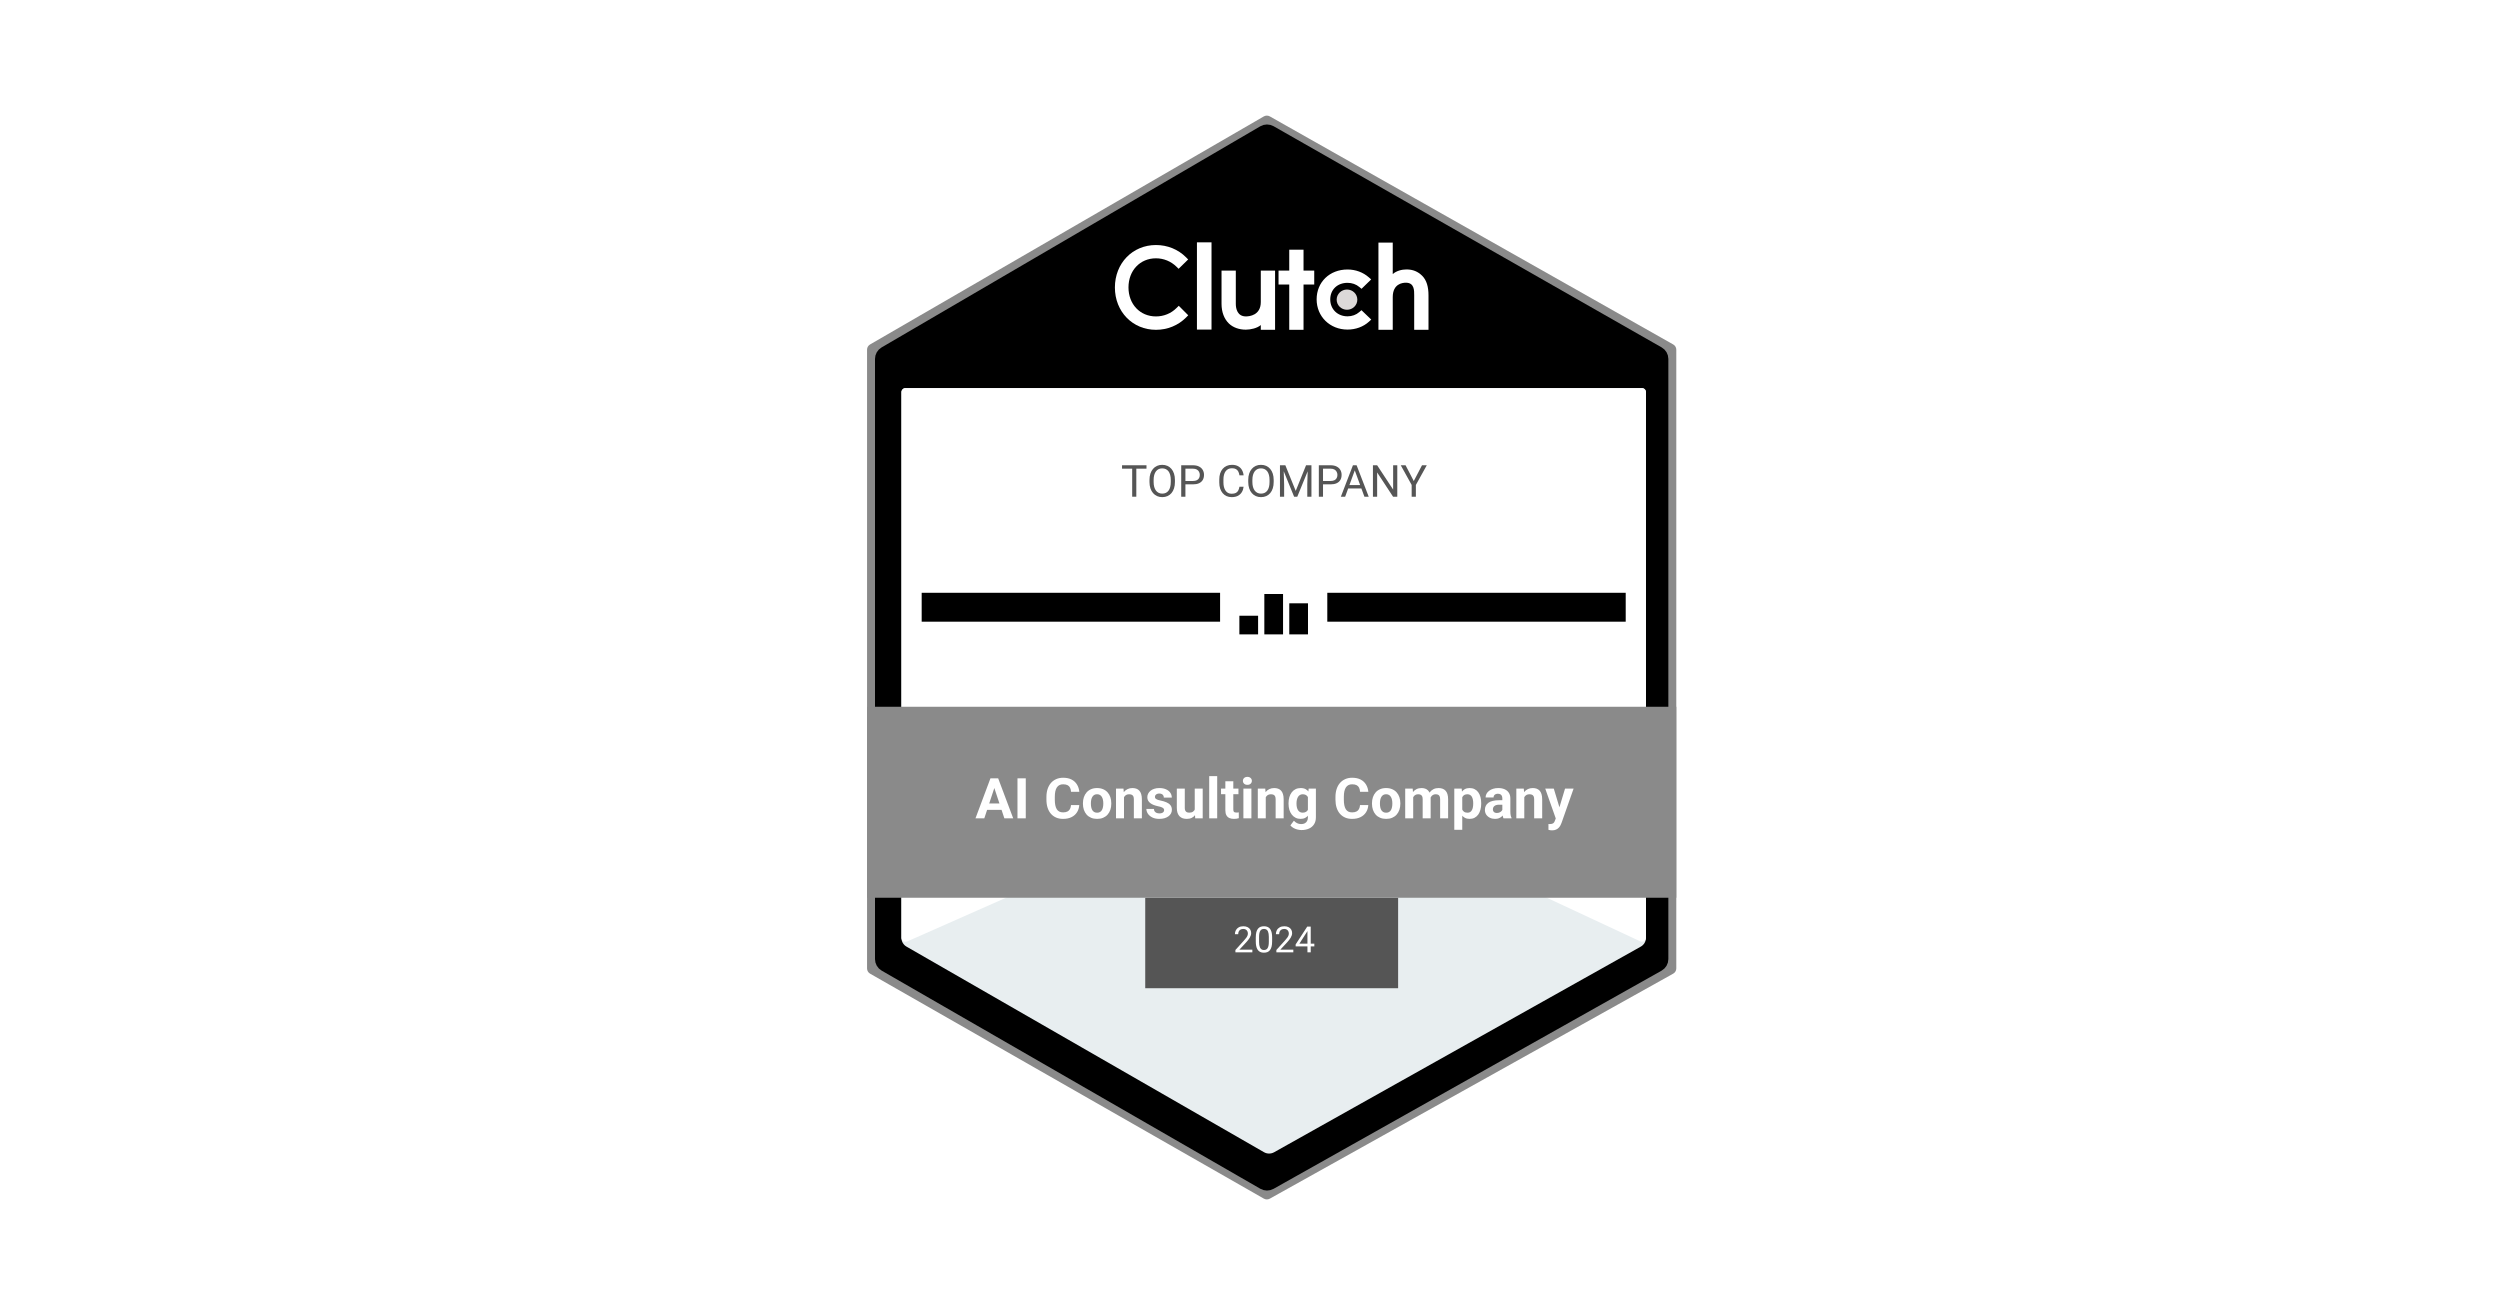 <?xml version="1.0" encoding="UTF-8"?>
<svg xmlns="http://www.w3.org/2000/svg" width="173" height="90" viewBox="0 0 173 90" fill="none">
  <path d="M60.209 23.836L87.454 8.057C87.583 7.982 87.743 7.981 87.873 8.055L115.788 23.837C115.919 23.911 116 24.05 116 24.2V67.013C116 67.164 115.918 67.304 115.786 67.377L87.871 82.947C87.742 83.019 87.584 83.017 87.456 82.944L60.211 67.378C60.08 67.304 60 67.166 60 67.016V24.197C60 24.048 60.079 23.911 60.209 23.836Z" fill="#8A8A8A"></path>
  <path d="M61.257 24.474L87.465 9.171C87.595 9.095 87.756 9.095 87.887 9.169L114.739 24.475C114.87 24.549 114.95 24.687 114.95 24.837V66.37C114.95 66.52 114.869 66.659 114.737 66.733L87.885 81.832C87.755 81.905 87.596 81.904 87.467 81.83L61.26 66.734C61.13 66.659 61.05 66.521 61.05 66.373V24.834C61.05 24.686 61.129 24.549 61.257 24.474Z" fill="black" stroke="black"></path>
  <path fill-rule="evenodd" clip-rule="evenodd" d="M82.828 22.807H83.837V16.77H82.828V22.807Z" fill="white"></path>
  <path fill-rule="evenodd" clip-rule="evenodd" d="M87.247 20.901C87.247 21.823 86.452 21.896 86.216 21.896C85.626 21.896 85.518 21.357 85.518 21.032V18.726H84.53V21.026C84.53 21.598 84.714 22.069 85.036 22.383C85.321 22.661 85.747 22.813 86.209 22.813C86.536 22.813 87 22.713 87.247 22.493V22.822H88.235V18.726H87.247V20.901Z" fill="white"></path>
  <path fill-rule="evenodd" clip-rule="evenodd" d="M90.204 17.279H89.216V18.725H88.475V19.689H89.216V22.823H90.204V19.689H90.945V18.725H90.204V17.279Z" fill="white"></path>
  <path fill-rule="evenodd" clip-rule="evenodd" d="M94.062 21.596C93.846 21.785 93.561 21.89 93.249 21.89C92.559 21.89 92.053 21.397 92.053 20.72C92.053 20.044 92.543 19.572 93.249 19.572C93.556 19.572 93.846 19.672 94.067 19.861L94.218 19.986L94.885 19.336L94.719 19.189C94.326 18.843 93.803 18.649 93.249 18.649C92.01 18.649 91.111 19.52 91.111 20.715C91.111 21.905 92.032 22.807 93.249 22.807C93.814 22.807 94.342 22.613 94.729 22.262L94.891 22.115L94.213 21.465L94.062 21.596Z" fill="white"></path>
  <path fill-rule="evenodd" clip-rule="evenodd" d="M98.406 19.075C98.121 18.797 97.787 18.645 97.325 18.645C96.997 18.645 96.625 18.745 96.378 18.965V16.786H95.388V22.822H96.378V20.561C96.378 19.637 97.05 19.563 97.287 19.563C97.878 19.563 97.862 20.104 97.862 20.43V22.822H98.852V20.435C98.852 19.863 98.729 19.39 98.406 19.075Z" fill="white"></path>
  <path fill-rule="evenodd" clip-rule="evenodd" d="M93.212 20.035C93.607 20.035 93.927 20.349 93.927 20.736C93.927 21.123 93.607 21.436 93.212 21.436C92.817 21.436 92.497 21.123 92.497 20.736C92.497 20.349 92.817 20.035 93.212 20.035Z" fill="#DCD9D8"></path>
  <path fill-rule="evenodd" clip-rule="evenodd" d="M81.415 21.314C81.039 21.692 80.529 21.897 79.992 21.897C78.891 21.897 78.091 21.051 78.091 19.889C78.091 18.722 78.891 17.875 79.992 17.875C80.523 17.875 81.028 18.081 81.41 18.454L81.56 18.601L82.221 17.954L82.076 17.807C81.528 17.255 80.787 16.956 79.992 16.956C78.37 16.956 77.151 18.217 77.151 19.894C77.151 21.566 78.376 22.823 79.992 22.823C80.792 22.823 81.534 22.518 82.081 21.966L82.226 21.818L81.571 21.161L81.415 21.314Z" fill="white"></path>
  <g filter="url(#filter0_d_506_14903)">
    <path d="M62.66 26.857H88.828H113.62C113.775 26.857 113.9 26.982 113.9 27.135V64.899C113.9 65.15 113.764 65.382 113.544 65.505L88.166 79.737C87.95 79.858 87.686 79.857 87.471 79.734L62.73 65.506C62.513 65.382 62.38 65.153 62.38 64.904V27.135C62.38 26.982 62.505 26.857 62.66 26.857Z" fill="#E8EEF0"></path>
  </g>
  <path d="M62.66 26.857H88.828H113.62C113.775 26.857 113.9 26.982 113.9 27.135V64.887C113.9 65.091 113.687 65.225 113.501 65.138L89.118 53.759C88.933 53.673 88.721 53.671 88.535 53.753L62.774 65.15C62.589 65.232 62.38 65.098 62.38 64.896V27.135C62.38 26.982 62.506 26.857 62.66 26.857Z" fill="white"></path>
  <path d="M97.265 32.196L97.833 33.288L98.403 32.196H98.733L97.978 33.559V34.372H97.687V33.559L96.932 32.196H97.265Z" fill="#555555"></path>
  <path d="M96.692 32.196V34.372H96.4L95.298 32.694V34.372H95.007V32.196H95.298L96.405 33.879V32.196H96.692Z" fill="#555555"></path>
  <path d="M93.81 32.389L93.085 34.372H92.788L93.623 32.196H93.814L93.81 32.389ZM94.417 34.372L93.691 32.389L93.686 32.196H93.877L94.715 34.372H94.417ZM94.38 33.566V33.802H93.149V33.566H94.38Z" fill="#555555"></path>
  <path d="M92.071 33.518H91.486V33.284H92.071C92.184 33.284 92.276 33.266 92.346 33.23C92.416 33.194 92.467 33.144 92.499 33.081C92.533 33.017 92.549 32.944 92.549 32.862C92.549 32.788 92.533 32.717 92.499 32.652C92.467 32.586 92.416 32.533 92.346 32.493C92.276 32.452 92.184 32.432 92.071 32.432H91.553V34.372H91.263V32.196H92.071C92.236 32.196 92.376 32.224 92.49 32.281C92.605 32.338 92.692 32.416 92.751 32.517C92.81 32.617 92.839 32.731 92.839 32.859C92.839 32.999 92.81 33.118 92.751 33.217C92.692 33.315 92.605 33.39 92.49 33.442C92.376 33.493 92.236 33.518 92.071 33.518Z" fill="#555555"></path>
  <path d="M88.665 32.196H88.946L89.664 33.97L90.379 32.196H90.662L89.772 34.372H89.552L88.665 32.196ZM88.573 32.196H88.821L88.862 33.523V34.372H88.573V32.196ZM90.504 32.196H90.752V34.372H90.464V33.523L90.504 32.196Z" fill="#555555"></path>
  <path d="M88.139 33.215V33.353C88.139 33.516 88.118 33.663 88.077 33.792C88.036 33.922 87.977 34.032 87.9 34.122C87.823 34.213 87.73 34.282 87.622 34.33C87.514 34.378 87.394 34.402 87.261 34.402C87.131 34.402 87.013 34.378 86.904 34.33C86.797 34.282 86.704 34.213 86.625 34.122C86.546 34.032 86.486 33.922 86.443 33.792C86.4 33.663 86.378 33.516 86.378 33.353V33.215C86.378 33.052 86.399 32.906 86.441 32.777C86.484 32.648 86.545 32.538 86.623 32.447C86.701 32.355 86.794 32.286 86.901 32.238C87.01 32.19 87.128 32.166 87.258 32.166C87.391 32.166 87.511 32.19 87.619 32.238C87.727 32.286 87.82 32.355 87.897 32.447C87.975 32.538 88.035 32.648 88.076 32.777C88.118 32.906 88.139 33.052 88.139 33.215ZM87.852 33.353V33.212C87.852 33.083 87.838 32.968 87.811 32.868C87.785 32.769 87.746 32.685 87.695 32.617C87.644 32.55 87.582 32.498 87.507 32.463C87.434 32.428 87.351 32.411 87.258 32.411C87.168 32.411 87.086 32.428 87.013 32.463C86.94 32.498 86.878 32.55 86.826 32.617C86.775 32.685 86.735 32.769 86.707 32.868C86.679 32.968 86.665 33.083 86.665 33.212V33.353C86.665 33.483 86.679 33.599 86.707 33.699C86.735 33.799 86.775 33.883 86.828 33.952C86.881 34.02 86.943 34.071 87.016 34.106C87.089 34.141 87.171 34.158 87.261 34.158C87.355 34.158 87.439 34.141 87.512 34.106C87.585 34.071 87.647 34.02 87.697 33.952C87.748 33.883 87.787 33.799 87.813 33.699C87.839 33.599 87.852 33.483 87.852 33.353Z" fill="#555555"></path>
  <path d="M85.769 33.68H86.058C86.043 33.817 86.003 33.941 85.939 34.049C85.875 34.158 85.784 34.244 85.667 34.308C85.55 34.37 85.403 34.402 85.228 34.402C85.1 34.402 84.983 34.378 84.877 34.33C84.773 34.282 84.683 34.215 84.608 34.127C84.533 34.038 84.475 33.932 84.434 33.809C84.394 33.684 84.374 33.545 84.374 33.393V33.176C84.374 33.024 84.394 32.886 84.434 32.762C84.475 32.638 84.534 32.531 84.61 32.443C84.687 32.354 84.78 32.286 84.888 32.238C84.996 32.19 85.118 32.166 85.253 32.166C85.419 32.166 85.559 32.197 85.673 32.259C85.787 32.32 85.876 32.406 85.939 32.516C86.003 32.624 86.043 32.75 86.058 32.894H85.769C85.755 32.792 85.729 32.705 85.691 32.632C85.653 32.559 85.599 32.502 85.529 32.462C85.458 32.422 85.367 32.402 85.253 32.402C85.156 32.402 85.07 32.421 84.996 32.457C84.923 32.494 84.861 32.547 84.811 32.614C84.762 32.682 84.725 32.763 84.7 32.858C84.675 32.953 84.662 33.058 84.662 33.173V33.393C84.662 33.5 84.673 33.6 84.695 33.693C84.719 33.787 84.753 33.869 84.799 33.94C84.845 34.011 84.904 34.066 84.975 34.107C85.046 34.147 85.131 34.167 85.228 34.167C85.351 34.167 85.449 34.148 85.523 34.109C85.596 34.07 85.651 34.014 85.688 33.941C85.726 33.869 85.753 33.782 85.769 33.68Z" fill="#555555"></path>
  <path d="M82.548 33.518H81.963V33.284H82.548C82.661 33.284 82.753 33.266 82.823 33.23C82.893 33.194 82.945 33.144 82.977 33.081C83.01 33.017 83.026 32.944 83.026 32.862C83.026 32.788 83.01 32.717 82.977 32.652C82.945 32.586 82.893 32.533 82.823 32.493C82.753 32.452 82.661 32.432 82.548 32.432H82.031V34.372H81.74V32.196H82.548C82.713 32.196 82.853 32.224 82.968 32.281C83.082 32.338 83.169 32.416 83.228 32.517C83.287 32.617 83.317 32.731 83.317 32.859C83.317 32.999 83.287 33.118 83.228 33.217C83.169 33.315 83.082 33.39 82.968 33.442C82.853 33.493 82.713 33.518 82.548 33.518Z" fill="#555555"></path>
  <path d="M81.305 33.215V33.353C81.305 33.516 81.285 33.663 81.243 33.792C81.202 33.922 81.143 34.032 81.066 34.122C80.989 34.213 80.896 34.282 80.788 34.33C80.68 34.378 80.56 34.402 80.427 34.402C80.297 34.402 80.179 34.378 80.07 34.33C79.963 34.282 79.87 34.213 79.791 34.122C79.713 34.032 79.652 33.922 79.609 33.792C79.566 33.663 79.544 33.516 79.544 33.353V33.215C79.544 33.052 79.565 32.906 79.607 32.777C79.65 32.648 79.711 32.538 79.789 32.447C79.867 32.355 79.96 32.286 80.067 32.238C80.176 32.19 80.294 32.166 80.424 32.166C80.557 32.166 80.677 32.19 80.785 32.238C80.893 32.286 80.986 32.355 81.063 32.447C81.141 32.538 81.201 32.648 81.242 32.777C81.284 32.906 81.305 33.052 81.305 33.215ZM81.018 33.353V33.212C81.018 33.083 81.004 32.968 80.977 32.868C80.951 32.769 80.913 32.685 80.862 32.617C80.81 32.55 80.748 32.498 80.674 32.463C80.6 32.428 80.517 32.411 80.424 32.411C80.334 32.411 80.252 32.428 80.179 32.463C80.106 32.498 80.044 32.55 79.992 32.617C79.941 32.685 79.901 32.769 79.873 32.868C79.845 32.968 79.831 33.083 79.831 33.212V33.353C79.831 33.483 79.845 33.599 79.873 33.699C79.901 33.799 79.942 33.883 79.994 33.952C80.047 34.02 80.109 34.071 80.182 34.106C80.255 34.141 80.337 34.158 80.427 34.158C80.521 34.158 80.605 34.141 80.678 34.106C80.751 34.071 80.813 34.02 80.863 33.952C80.914 33.883 80.953 33.799 80.979 33.699C81.005 33.599 81.018 33.483 81.018 33.353Z" fill="#555555"></path>
  <path d="M78.633 32.196V34.372H78.347V32.196H78.633ZM79.337 32.196V32.432H77.645V32.196H79.337Z" fill="#555555"></path>
  <path d="M79.25 62.124H96.75V68.385H79.25V62.124Z" fill="#555555"></path>
  <path d="M60 48.908H116V62.124H60V48.908Z" fill="#8A8A8A"></path>
  <path d="M107.752 56.397L108.301 54.571H108.893L108.06 56.939C108.042 56.991 108.018 57.047 107.987 57.107C107.958 57.166 107.918 57.223 107.867 57.276C107.817 57.331 107.754 57.375 107.677 57.409C107.602 57.443 107.51 57.461 107.4 57.461C107.348 57.461 107.305 57.457 107.272 57.451C107.238 57.445 107.199 57.436 107.153 57.424V57.023C107.167 57.023 107.182 57.023 107.197 57.023C107.212 57.024 107.227 57.025 107.241 57.025C107.314 57.025 107.373 57.017 107.419 57C107.465 56.984 107.502 56.958 107.53 56.924C107.558 56.891 107.58 56.848 107.597 56.795L107.752 56.397ZM107.522 54.571L107.972 56.062L108.051 56.643L107.675 56.683L106.931 54.571H107.522Z" fill="white"></path>
  <path d="M105.481 55.011V56.629H104.93V54.571H105.446L105.481 55.011ZM105.401 55.528H105.251C105.251 55.376 105.271 55.239 105.311 55.117C105.35 54.994 105.406 54.889 105.477 54.803C105.549 54.716 105.633 54.649 105.732 54.604C105.831 54.557 105.942 54.533 106.065 54.533C106.162 54.533 106.25 54.547 106.331 54.575C106.411 54.603 106.48 54.647 106.538 54.708C106.596 54.769 106.641 54.85 106.671 54.95C106.703 55.05 106.719 55.172 106.719 55.317V56.629H106.164V55.315C106.164 55.224 106.151 55.153 106.126 55.102C106.1 55.051 106.063 55.016 106.013 54.995C105.965 54.974 105.905 54.963 105.833 54.963C105.759 54.963 105.695 54.978 105.64 55.007C105.586 55.036 105.542 55.077 105.506 55.129C105.471 55.179 105.445 55.239 105.427 55.307C105.409 55.376 105.401 55.449 105.401 55.528Z" fill="white"></path>
  <path d="M103.961 56.165V55.248C103.961 55.182 103.95 55.126 103.928 55.079C103.907 55.031 103.873 54.993 103.827 54.967C103.782 54.94 103.724 54.927 103.653 54.927C103.591 54.927 103.538 54.938 103.494 54.959C103.449 54.98 103.415 55.009 103.39 55.049C103.366 55.087 103.354 55.132 103.354 55.184H102.803C102.803 55.096 102.823 55.013 102.864 54.934C102.905 54.856 102.964 54.787 103.042 54.727C103.12 54.666 103.212 54.619 103.32 54.585C103.428 54.55 103.549 54.533 103.683 54.533C103.844 54.533 103.987 54.56 104.112 54.613C104.237 54.666 104.335 54.746 104.407 54.853C104.48 54.959 104.516 55.092 104.516 55.252V56.133C104.516 56.246 104.523 56.338 104.537 56.411C104.551 56.482 104.571 56.544 104.598 56.597V56.629H104.041C104.014 56.574 103.994 56.504 103.98 56.42C103.967 56.335 103.961 56.25 103.961 56.165ZM104.034 55.376L104.037 55.686H103.729C103.656 55.686 103.593 55.694 103.54 55.711C103.486 55.727 103.442 55.751 103.408 55.781C103.373 55.81 103.348 55.844 103.331 55.884C103.316 55.923 103.308 55.966 103.308 56.013C103.308 56.06 103.319 56.102 103.341 56.141C103.362 56.177 103.394 56.206 103.434 56.228C103.475 56.248 103.523 56.258 103.578 56.258C103.661 56.258 103.733 56.242 103.794 56.209C103.856 56.176 103.903 56.135 103.936 56.087C103.97 56.039 103.988 55.993 103.99 55.95L104.135 56.182C104.115 56.234 104.087 56.288 104.051 56.344C104.016 56.4 103.972 56.452 103.919 56.502C103.865 56.55 103.801 56.59 103.725 56.622C103.65 56.652 103.561 56.667 103.457 56.667C103.326 56.667 103.207 56.641 103.1 56.589C102.994 56.536 102.909 56.463 102.847 56.371C102.786 56.277 102.755 56.17 102.755 56.051C102.755 55.943 102.775 55.847 102.816 55.764C102.857 55.68 102.917 55.61 102.996 55.553C103.077 55.494 103.177 55.451 103.297 55.422C103.417 55.391 103.556 55.376 103.714 55.376H104.034Z" fill="white"></path>
  <path d="M101.188 54.967V57.421H100.637V54.571H101.148L101.188 54.967ZM102.499 55.577V55.617C102.499 55.767 102.482 55.906 102.446 56.034C102.411 56.162 102.36 56.274 102.293 56.369C102.225 56.463 102.141 56.536 102.04 56.589C101.941 56.641 101.826 56.667 101.696 56.667C101.569 56.667 101.459 56.642 101.366 56.591C101.273 56.541 101.195 56.469 101.131 56.378C101.068 56.286 101.018 56.178 100.98 56.057C100.941 55.935 100.912 55.804 100.892 55.665V55.56C100.912 55.411 100.941 55.274 100.98 55.15C101.018 55.024 101.068 54.916 101.131 54.824C101.195 54.732 101.273 54.66 101.364 54.609C101.458 54.559 101.567 54.533 101.692 54.533C101.823 54.533 101.939 54.558 102.038 54.607C102.139 54.657 102.223 54.728 102.291 54.82C102.36 54.913 102.411 55.023 102.446 55.151C102.482 55.279 102.499 55.422 102.499 55.577ZM101.946 55.617V55.577C101.946 55.49 101.939 55.409 101.923 55.336C101.909 55.261 101.886 55.196 101.854 55.14C101.824 55.084 101.783 55.041 101.732 55.011C101.682 54.979 101.622 54.963 101.55 54.963C101.475 54.963 101.41 54.975 101.357 54.999C101.304 55.023 101.262 55.058 101.229 55.104C101.195 55.15 101.17 55.204 101.154 55.267C101.137 55.331 101.127 55.403 101.123 55.482V55.747C101.13 55.841 101.148 55.925 101.177 56C101.206 56.073 101.251 56.132 101.313 56.175C101.374 56.218 101.454 56.239 101.554 56.239C101.627 56.239 101.688 56.224 101.738 56.192C101.787 56.159 101.828 56.114 101.858 56.057C101.89 56 101.912 55.934 101.925 55.859C101.939 55.784 101.946 55.704 101.946 55.617Z" fill="white"></path>
  <path d="M97.793 54.997V56.629H97.24V54.571H97.758L97.793 54.997ZM97.716 55.528H97.563C97.563 55.385 97.58 55.253 97.615 55.132C97.651 55.011 97.702 54.905 97.77 54.817C97.839 54.727 97.924 54.657 98.025 54.607C98.125 54.558 98.242 54.533 98.375 54.533C98.467 54.533 98.551 54.547 98.627 54.575C98.704 54.602 98.77 54.644 98.825 54.703C98.881 54.76 98.924 54.834 98.955 54.927C98.985 55.018 99.001 55.128 99.001 55.256V56.629H98.449V55.317C98.449 55.223 98.437 55.151 98.411 55.1C98.386 55.049 98.349 55.014 98.302 54.993C98.256 54.973 98.201 54.963 98.135 54.963C98.064 54.963 98.001 54.978 97.948 55.007C97.896 55.036 97.852 55.077 97.818 55.129C97.783 55.179 97.758 55.239 97.741 55.307C97.725 55.376 97.716 55.449 97.716 55.528ZM98.949 55.465L98.752 55.49C98.752 55.355 98.768 55.231 98.802 55.115C98.836 55 98.886 54.898 98.953 54.811C99.02 54.723 99.104 54.656 99.204 54.607C99.303 54.558 99.418 54.533 99.548 54.533C99.648 54.533 99.738 54.548 99.82 54.577C99.902 54.605 99.971 54.65 100.029 54.712C100.087 54.773 100.132 54.853 100.163 54.952C100.194 55.051 100.21 55.172 100.21 55.315V56.629H99.657V55.315C99.657 55.22 99.644 55.148 99.619 55.098C99.595 55.047 99.559 55.013 99.512 54.993C99.466 54.973 99.411 54.963 99.347 54.963C99.281 54.963 99.223 54.976 99.173 55.003C99.123 55.028 99.082 55.064 99.049 55.109C99.015 55.155 98.99 55.208 98.974 55.269C98.957 55.329 98.949 55.394 98.949 55.465Z" fill="white"></path>
  <path d="M94.941 55.621V55.581C94.941 55.43 94.963 55.291 95.006 55.165C95.05 55.037 95.113 54.926 95.196 54.832C95.279 54.738 95.381 54.665 95.502 54.613C95.623 54.56 95.762 54.533 95.919 54.533C96.076 54.533 96.216 54.56 96.338 54.613C96.461 54.665 96.564 54.738 96.647 54.832C96.731 54.926 96.795 55.037 96.838 55.165C96.881 55.291 96.903 55.43 96.903 55.581V55.621C96.903 55.771 96.881 55.91 96.838 56.038C96.795 56.165 96.731 56.276 96.647 56.371C96.564 56.465 96.462 56.537 96.34 56.589C96.219 56.641 96.08 56.667 95.923 56.667C95.766 56.667 95.626 56.641 95.504 56.589C95.383 56.537 95.28 56.465 95.196 56.371C95.113 56.276 95.05 56.165 95.006 56.038C94.963 55.91 94.941 55.771 94.941 55.621ZM95.492 55.581V55.621C95.492 55.707 95.5 55.788 95.515 55.863C95.531 55.938 95.555 56.004 95.588 56.061C95.623 56.116 95.667 56.16 95.722 56.192C95.777 56.224 95.844 56.239 95.923 56.239C96 56.239 96.065 56.224 96.12 56.192C96.175 56.16 96.219 56.116 96.252 56.061C96.285 56.004 96.31 55.938 96.325 55.863C96.342 55.788 96.35 55.707 96.35 55.621V55.581C96.35 55.498 96.342 55.419 96.325 55.345C96.31 55.271 96.285 55.205 96.25 55.148C96.217 55.089 96.173 55.044 96.118 55.011C96.063 54.978 95.997 54.961 95.919 54.961C95.841 54.961 95.775 54.978 95.72 55.011C95.667 55.044 95.623 55.089 95.588 55.148C95.555 55.205 95.531 55.271 95.515 55.345C95.5 55.419 95.492 55.498 95.492 55.581Z" fill="white"></path>
  <path d="M94.114 55.711H94.686C94.675 55.897 94.623 56.062 94.531 56.207C94.441 56.352 94.314 56.464 94.15 56.545C93.988 56.627 93.793 56.667 93.565 56.667C93.386 56.667 93.226 56.637 93.084 56.576C92.943 56.514 92.821 56.425 92.721 56.31C92.621 56.194 92.545 56.055 92.493 55.891C92.44 55.728 92.414 55.544 92.414 55.342V55.149C92.414 54.947 92.441 54.763 92.495 54.6C92.549 54.435 92.627 54.295 92.728 54.179C92.83 54.064 92.952 53.975 93.094 53.913C93.235 53.851 93.394 53.82 93.569 53.82C93.801 53.82 93.997 53.862 94.156 53.945C94.317 54.029 94.441 54.144 94.529 54.291C94.619 54.439 94.672 54.606 94.69 54.794H94.116C94.109 54.682 94.087 54.588 94.049 54.51C94.011 54.432 93.953 54.373 93.875 54.333C93.798 54.293 93.696 54.273 93.569 54.273C93.473 54.273 93.389 54.29 93.318 54.326C93.246 54.361 93.186 54.415 93.138 54.487C93.089 54.56 93.053 54.651 93.029 54.761C93.006 54.87 92.994 54.998 92.994 55.146V55.342C92.994 55.485 93.005 55.611 93.027 55.72C93.049 55.828 93.082 55.919 93.126 55.994C93.172 56.068 93.231 56.123 93.302 56.161C93.375 56.198 93.463 56.217 93.565 56.217C93.685 56.217 93.784 56.197 93.861 56.159C93.939 56.121 93.999 56.065 94.039 55.99C94.081 55.915 94.106 55.822 94.114 55.711Z" fill="white"></path>
  <path d="M90.56 54.571H91.06V56.561C91.06 56.748 91.018 56.908 90.933 57.038C90.85 57.17 90.734 57.27 90.585 57.337C90.436 57.405 90.262 57.44 90.064 57.44C89.978 57.44 89.886 57.428 89.789 57.405C89.693 57.383 89.601 57.347 89.513 57.299C89.426 57.251 89.354 57.19 89.295 57.116L89.538 56.793C89.602 56.866 89.676 56.923 89.76 56.964C89.844 57.006 89.937 57.027 90.04 57.027C90.139 57.027 90.223 57.008 90.292 56.972C90.361 56.936 90.414 56.883 90.451 56.814C90.488 56.745 90.507 56.662 90.507 56.565V55.047L90.56 54.571ZM89.167 55.625V55.585C89.167 55.428 89.186 55.285 89.224 55.157C89.264 55.028 89.319 54.917 89.391 54.824C89.463 54.732 89.551 54.66 89.655 54.609C89.758 54.559 89.875 54.533 90.005 54.533C90.143 54.533 90.258 54.559 90.352 54.609C90.445 54.66 90.521 54.732 90.581 54.826C90.641 54.919 90.688 55.028 90.721 55.155C90.755 55.281 90.782 55.418 90.801 55.568V55.655C90.782 55.799 90.753 55.932 90.715 56.055C90.677 56.178 90.626 56.286 90.564 56.378C90.501 56.469 90.424 56.541 90.33 56.591C90.239 56.642 90.129 56.667 90.001 56.667C89.874 56.667 89.758 56.641 89.655 56.589C89.553 56.537 89.465 56.465 89.392 56.371C89.32 56.277 89.264 56.166 89.224 56.04C89.186 55.913 89.167 55.775 89.167 55.625ZM89.718 55.585V55.625C89.718 55.71 89.726 55.789 89.743 55.863C89.759 55.936 89.785 56.002 89.819 56.059C89.855 56.114 89.899 56.158 89.951 56.19C90.005 56.22 90.068 56.236 90.141 56.236C90.242 56.236 90.324 56.215 90.388 56.173C90.452 56.13 90.499 56.071 90.531 55.996C90.563 55.921 90.582 55.835 90.587 55.737V55.488C90.584 55.408 90.573 55.337 90.554 55.273C90.535 55.208 90.508 55.153 90.474 55.108C90.439 55.062 90.395 55.026 90.34 55.001C90.285 54.976 90.22 54.963 90.145 54.963C90.072 54.963 90.009 54.98 89.955 55.013C89.903 55.044 89.859 55.088 89.823 55.144C89.789 55.2 89.763 55.266 89.745 55.342C89.727 55.416 89.718 55.498 89.718 55.585Z" fill="white"></path>
  <path d="M87.591 55.011V56.629H87.04V54.571H87.556L87.591 55.011ZM87.51 55.528H87.361C87.361 55.376 87.381 55.239 87.42 55.117C87.46 54.994 87.516 54.889 87.587 54.803C87.658 54.716 87.743 54.649 87.841 54.604C87.941 54.557 88.052 54.533 88.174 54.533C88.272 54.533 88.36 54.547 88.441 54.575C88.521 54.603 88.59 54.647 88.647 54.708C88.706 54.769 88.751 54.85 88.781 54.95C88.813 55.05 88.829 55.172 88.829 55.317V56.629H88.274V55.315C88.274 55.224 88.261 55.153 88.236 55.102C88.21 55.051 88.173 55.016 88.123 54.995C88.074 54.974 88.014 54.963 87.943 54.963C87.869 54.963 87.805 54.978 87.75 55.007C87.696 55.036 87.651 55.077 87.616 55.129C87.581 55.179 87.555 55.239 87.537 55.307C87.519 55.376 87.51 55.449 87.51 55.528Z" fill="white"></path>
  <path d="M86.597 54.572V56.63H86.043V54.572H86.597ZM86.009 54.035C86.009 53.955 86.037 53.889 86.093 53.837C86.149 53.785 86.225 53.759 86.319 53.759C86.412 53.759 86.487 53.785 86.543 53.837C86.6 53.889 86.629 53.955 86.629 54.035C86.629 54.115 86.6 54.181 86.543 54.233C86.487 54.285 86.412 54.311 86.319 54.311C86.225 54.311 86.149 54.285 86.093 54.233C86.037 54.181 86.009 54.115 86.009 54.035Z" fill="white"></path>
  <path d="M85.701 54.571V54.959H84.495V54.571H85.701ZM84.794 54.063H85.345V56.009C85.345 56.069 85.353 56.115 85.368 56.146C85.385 56.178 85.409 56.2 85.441 56.213C85.473 56.224 85.513 56.23 85.561 56.23C85.596 56.23 85.626 56.229 85.653 56.226C85.681 56.222 85.705 56.218 85.724 56.215L85.726 56.618C85.679 56.633 85.628 56.645 85.573 56.654C85.518 56.663 85.457 56.667 85.391 56.667C85.27 56.667 85.164 56.648 85.073 56.608C84.984 56.568 84.915 56.503 84.866 56.414C84.818 56.326 84.794 56.209 84.794 56.065V54.063Z" fill="white"></path>
  <path d="M84.23 53.708V56.629H83.677V53.708H84.23Z" fill="white"></path>
  <path d="M82.676 56.137V54.571H83.227V56.629H82.708L82.676 56.137ZM82.737 55.714L82.9 55.711C82.9 55.848 82.884 55.975 82.852 56.093C82.82 56.21 82.772 56.311 82.708 56.397C82.644 56.482 82.564 56.549 82.467 56.597C82.37 56.644 82.256 56.667 82.124 56.667C82.024 56.667 81.931 56.653 81.845 56.626C81.761 56.596 81.688 56.551 81.627 56.49C81.567 56.428 81.52 56.349 81.485 56.253C81.452 56.155 81.436 56.038 81.436 55.901V54.571H81.987V55.905C81.987 55.965 81.994 56.017 82.008 56.059C82.023 56.101 82.044 56.135 82.071 56.161C82.098 56.188 82.129 56.207 82.165 56.218C82.202 56.23 82.243 56.236 82.287 56.236C82.401 56.236 82.49 56.213 82.555 56.167C82.621 56.121 82.668 56.059 82.695 55.981C82.723 55.901 82.737 55.812 82.737 55.714Z" fill="white"></path>
  <path d="M80.558 56.061C80.558 56.021 80.546 55.986 80.523 55.954C80.5 55.922 80.458 55.893 80.395 55.867C80.334 55.839 80.245 55.813 80.129 55.791C80.024 55.768 79.927 55.739 79.836 55.705C79.747 55.669 79.669 55.627 79.603 55.577C79.538 55.528 79.487 55.47 79.45 55.403C79.412 55.334 79.394 55.256 79.394 55.169C79.394 55.082 79.412 55.001 79.45 54.925C79.488 54.849 79.542 54.782 79.612 54.723C79.684 54.664 79.77 54.617 79.873 54.585C79.976 54.55 80.092 54.533 80.221 54.533C80.401 54.533 80.555 54.562 80.684 54.619C80.814 54.676 80.914 54.755 80.983 54.855C81.053 54.954 81.088 55.066 81.088 55.193H80.537C80.537 55.14 80.525 55.092 80.502 55.051C80.481 55.008 80.446 54.974 80.399 54.95C80.353 54.924 80.293 54.912 80.219 54.912C80.158 54.912 80.105 54.922 80.06 54.944C80.015 54.964 79.981 54.992 79.957 55.028C79.934 55.062 79.922 55.1 79.922 55.142C79.922 55.174 79.929 55.202 79.941 55.227C79.956 55.252 79.978 55.274 80.008 55.294C80.039 55.314 80.079 55.333 80.127 55.351C80.177 55.368 80.238 55.383 80.311 55.397C80.46 55.427 80.594 55.467 80.711 55.517C80.828 55.565 80.921 55.631 80.99 55.714C81.059 55.797 81.094 55.905 81.094 56.04C81.094 56.131 81.073 56.215 81.032 56.291C80.992 56.367 80.933 56.433 80.856 56.49C80.78 56.546 80.688 56.59 80.581 56.622C80.475 56.652 80.356 56.667 80.223 56.667C80.03 56.667 79.867 56.633 79.733 56.565C79.6 56.496 79.499 56.409 79.43 56.304C79.363 56.197 79.329 56.089 79.329 55.977H79.852C79.854 56.052 79.873 56.112 79.909 56.158C79.946 56.203 79.993 56.236 80.049 56.257C80.106 56.277 80.168 56.287 80.234 56.287C80.306 56.287 80.365 56.277 80.412 56.258C80.46 56.238 80.495 56.212 80.519 56.178C80.545 56.144 80.558 56.105 80.558 56.061Z" fill="white"></path>
  <path d="M77.78 55.011V56.629H77.228V54.571H77.745L77.78 55.011ZM77.699 55.528H77.55C77.55 55.376 77.57 55.239 77.609 55.117C77.649 54.994 77.704 54.889 77.776 54.803C77.847 54.716 77.932 54.649 78.031 54.604C78.13 54.557 78.241 54.533 78.364 54.533C78.461 54.533 78.549 54.547 78.63 54.575C78.71 54.603 78.779 54.647 78.836 54.708C78.895 54.769 78.94 54.85 78.97 54.95C79.002 55.05 79.018 55.172 79.018 55.317V56.629H78.463V55.315C78.463 55.224 78.45 55.153 78.425 55.102C78.399 55.051 78.362 55.016 78.312 54.995C78.263 54.974 78.203 54.963 78.132 54.963C78.058 54.963 77.993 54.978 77.939 55.007C77.885 55.036 77.84 55.077 77.805 55.129C77.77 55.179 77.744 55.239 77.726 55.307C77.708 55.376 77.699 55.449 77.699 55.528Z" fill="white"></path>
  <path d="M74.939 55.621V55.581C74.939 55.43 74.961 55.291 75.004 55.165C75.048 55.037 75.111 54.926 75.194 54.832C75.277 54.738 75.379 54.665 75.5 54.613C75.621 54.56 75.76 54.533 75.917 54.533C76.074 54.533 76.214 54.56 76.337 54.613C76.459 54.665 76.562 54.738 76.645 54.832C76.729 54.926 76.793 55.037 76.836 55.165C76.879 55.291 76.901 55.43 76.901 55.581V55.621C76.901 55.771 76.879 55.91 76.836 56.038C76.793 56.165 76.729 56.276 76.645 56.371C76.562 56.465 76.46 56.537 76.338 56.589C76.217 56.641 76.078 56.667 75.921 56.667C75.764 56.667 75.624 56.641 75.502 56.589C75.381 56.537 75.278 56.465 75.194 56.371C75.111 56.276 75.048 56.165 75.004 56.038C74.961 55.91 74.939 55.771 74.939 55.621ZM75.49 55.581V55.621C75.49 55.707 75.498 55.788 75.513 55.863C75.529 55.938 75.553 56.004 75.586 56.061C75.621 56.116 75.665 56.16 75.72 56.192C75.775 56.224 75.842 56.239 75.921 56.239C75.998 56.239 76.063 56.224 76.118 56.192C76.173 56.16 76.217 56.116 76.25 56.061C76.284 56.004 76.308 55.938 76.323 55.863C76.34 55.788 76.348 55.707 76.348 55.621V55.581C76.348 55.498 76.34 55.419 76.323 55.345C76.308 55.271 76.283 55.205 76.249 55.148C76.215 55.089 76.171 55.044 76.116 55.011C76.061 54.978 75.995 54.961 75.917 54.961C75.84 54.961 75.773 54.978 75.718 55.011C75.665 55.044 75.621 55.089 75.586 55.148C75.553 55.205 75.529 55.271 75.513 55.345C75.498 55.419 75.49 55.498 75.49 55.581Z" fill="white"></path>
  <path d="M74.113 55.711H74.685C74.674 55.897 74.622 56.062 74.53 56.207C74.44 56.352 74.313 56.464 74.15 56.545C73.987 56.627 73.792 56.667 73.564 56.667C73.385 56.667 73.225 56.637 73.083 56.576C72.942 56.514 72.82 56.425 72.72 56.31C72.62 56.194 72.544 56.055 72.492 55.891C72.44 55.728 72.413 55.544 72.413 55.342V55.149C72.413 54.947 72.44 54.763 72.494 54.6C72.549 54.435 72.626 54.295 72.727 54.179C72.829 54.064 72.951 53.975 73.093 53.913C73.235 53.851 73.393 53.82 73.568 53.82C73.8 53.82 73.996 53.862 74.155 53.945C74.316 54.029 74.44 54.144 74.528 54.291C74.618 54.439 74.671 54.606 74.689 54.794H74.115C74.109 54.682 74.086 54.588 74.048 54.51C74.01 54.432 73.952 54.373 73.874 54.333C73.797 54.293 73.695 54.273 73.568 54.273C73.472 54.273 73.388 54.29 73.317 54.326C73.245 54.361 73.185 54.415 73.137 54.487C73.088 54.56 73.052 54.651 73.028 54.761C73.005 54.87 72.993 54.998 72.993 55.146V55.342C72.993 55.485 73.004 55.611 73.026 55.72C73.048 55.828 73.081 55.919 73.126 55.994C73.171 56.068 73.23 56.123 73.302 56.161C73.374 56.198 73.462 56.217 73.564 56.217C73.684 56.217 73.783 56.197 73.861 56.159C73.938 56.121 73.998 56.065 74.038 55.99C74.081 55.915 74.106 55.822 74.113 55.711Z" fill="white"></path>
  <path d="M70.983 53.86V56.629H70.41V53.86H70.983Z" fill="white"></path>
  <path d="M68.872 54.334L68.114 56.629H67.503L68.539 53.86H68.927L68.872 54.334ZM69.502 56.629L68.742 54.334L68.68 53.86H69.073L70.114 56.629H69.502ZM69.467 55.598V56.045H67.995V55.598H69.467Z" fill="white"></path>
  <path d="M90.952 65.303V65.489H89.658V65.355L90.46 64.122H90.646L90.446 64.479L89.916 65.303H90.952ZM90.702 64.122V65.902H90.475V64.122H90.702Z" fill="white"></path>
  <path d="M89.498 65.716V65.902H88.325V65.739L88.912 65.09C88.984 65.01 89.04 64.942 89.079 64.887C89.119 64.831 89.147 64.781 89.163 64.737C89.179 64.692 89.187 64.646 89.187 64.6C89.187 64.541 89.175 64.488 89.15 64.441C89.127 64.393 89.091 64.354 89.045 64.326C88.998 64.297 88.941 64.283 88.875 64.283C88.795 64.283 88.729 64.299 88.675 64.329C88.623 64.36 88.584 64.402 88.557 64.457C88.531 64.511 88.518 64.574 88.518 64.645H88.29C88.29 64.545 88.313 64.453 88.357 64.37C88.401 64.287 88.467 64.221 88.554 64.172C88.641 64.122 88.748 64.097 88.875 64.097C88.988 64.097 89.085 64.117 89.165 64.157C89.246 64.196 89.307 64.252 89.35 64.323C89.393 64.394 89.415 64.477 89.415 64.573C89.415 64.625 89.406 64.678 89.388 64.732C89.371 64.785 89.347 64.838 89.315 64.891C89.285 64.944 89.249 64.996 89.208 65.047C89.168 65.099 89.125 65.149 89.079 65.199L88.599 65.716H89.498Z" fill="white"></path>
  <path d="M88.031 64.87V65.141C88.031 65.287 88.018 65.41 87.992 65.511C87.966 65.611 87.928 65.692 87.879 65.753C87.83 65.814 87.77 65.858 87.701 65.886C87.632 65.913 87.554 65.926 87.467 65.926C87.398 65.926 87.334 65.918 87.276 65.901C87.218 65.884 87.165 65.856 87.118 65.819C87.073 65.781 87.033 65.731 87 65.67C86.968 65.609 86.942 65.534 86.925 65.447C86.908 65.36 86.9 65.258 86.9 65.141V64.87C86.9 64.724 86.913 64.602 86.939 64.503C86.966 64.404 87.004 64.325 87.053 64.266C87.103 64.206 87.162 64.162 87.231 64.136C87.3 64.11 87.378 64.097 87.464 64.097C87.534 64.097 87.598 64.106 87.656 64.123C87.715 64.139 87.768 64.166 87.814 64.202C87.86 64.238 87.899 64.286 87.931 64.347C87.963 64.406 87.988 64.479 88.006 64.566C88.023 64.652 88.031 64.753 88.031 64.87ZM87.803 65.178V64.832C87.803 64.752 87.798 64.682 87.788 64.622C87.779 64.561 87.765 64.508 87.747 64.465C87.729 64.422 87.706 64.387 87.678 64.36C87.651 64.333 87.62 64.314 87.584 64.301C87.548 64.288 87.509 64.282 87.464 64.282C87.41 64.282 87.362 64.292 87.32 64.312C87.278 64.332 87.243 64.363 87.215 64.406C87.187 64.45 87.165 64.506 87.15 64.576C87.136 64.647 87.128 64.732 87.128 64.832V65.178C87.128 65.258 87.133 65.329 87.142 65.39C87.152 65.451 87.166 65.504 87.185 65.549C87.204 65.593 87.227 65.629 87.254 65.657C87.281 65.686 87.312 65.707 87.347 65.721C87.383 65.734 87.423 65.741 87.467 65.741C87.522 65.741 87.571 65.73 87.613 65.709C87.655 65.688 87.69 65.655 87.718 65.61C87.746 65.564 87.768 65.506 87.782 65.435C87.796 65.363 87.803 65.278 87.803 65.178Z" fill="white"></path>
  <path d="M86.663 65.716V65.902H85.49V65.739L86.077 65.09C86.149 65.01 86.205 64.942 86.245 64.887C86.285 64.831 86.313 64.781 86.328 64.737C86.345 64.692 86.353 64.646 86.353 64.6C86.353 64.541 86.341 64.488 86.316 64.441C86.292 64.393 86.257 64.354 86.21 64.326C86.163 64.297 86.107 64.283 86.04 64.283C85.961 64.283 85.894 64.299 85.841 64.329C85.788 64.36 85.749 64.402 85.723 64.457C85.697 64.511 85.683 64.574 85.683 64.645H85.456C85.456 64.545 85.478 64.453 85.522 64.37C85.567 64.287 85.632 64.221 85.719 64.172C85.806 64.122 85.913 64.097 86.04 64.097C86.153 64.097 86.25 64.117 86.331 64.157C86.411 64.196 86.473 64.252 86.515 64.323C86.559 64.394 86.581 64.477 86.581 64.573C86.581 64.625 86.572 64.678 86.553 64.732C86.536 64.785 86.512 64.838 86.481 64.891C86.451 64.944 86.415 64.996 86.374 65.047C86.334 65.099 86.29 65.149 86.245 65.199L85.765 65.716H86.663Z" fill="white"></path>
  <path d="M91.849 42.021H112.499" stroke="black" stroke-width="2"></path>
  <path d="M63.78 42.021H84.43" stroke="black" stroke-width="2"></path>
  <path d="M90.013 42.249V43.399H89.718V42.249H90.013ZM88.287 41.605V43.399H87.992V41.605H88.287ZM86.56 43.109V43.399H86.265V43.109H86.56Z" fill="black" stroke="black"></path>
  <defs>
    <filter id="filter0_d_506_14903" x="52.38" y="16.857" width="71.52" height="72.97" filterUnits="userSpaceOnUse" color-interpolation-filters="sRGB">
      <feFlood flood-opacity="0" result="BackgroundImageFix"></feFlood>
      <feColorMatrix in="SourceAlpha" type="matrix" values="0 0 0 0 0 0 0 0 0 0 0 0 0 0 0 0 0 0 127 0" result="hardAlpha"></feColorMatrix>
      <feOffset></feOffset>
      <feGaussianBlur stdDeviation="5"></feGaussianBlur>
      <feColorMatrix type="matrix" values="0 0 0 0 0.243 0 0 0 0 0.514 0 0 0 0 0.62 0 0 0 0.3 0"></feColorMatrix>
      <feBlend mode="normal" in2="BackgroundImageFix" result="effect1_dropShadow_506_14903"></feBlend>
      <feBlend mode="normal" in="SourceGraphic" in2="effect1_dropShadow_506_14903" result="shape"></feBlend>
    </filter>
  </defs>
</svg>
